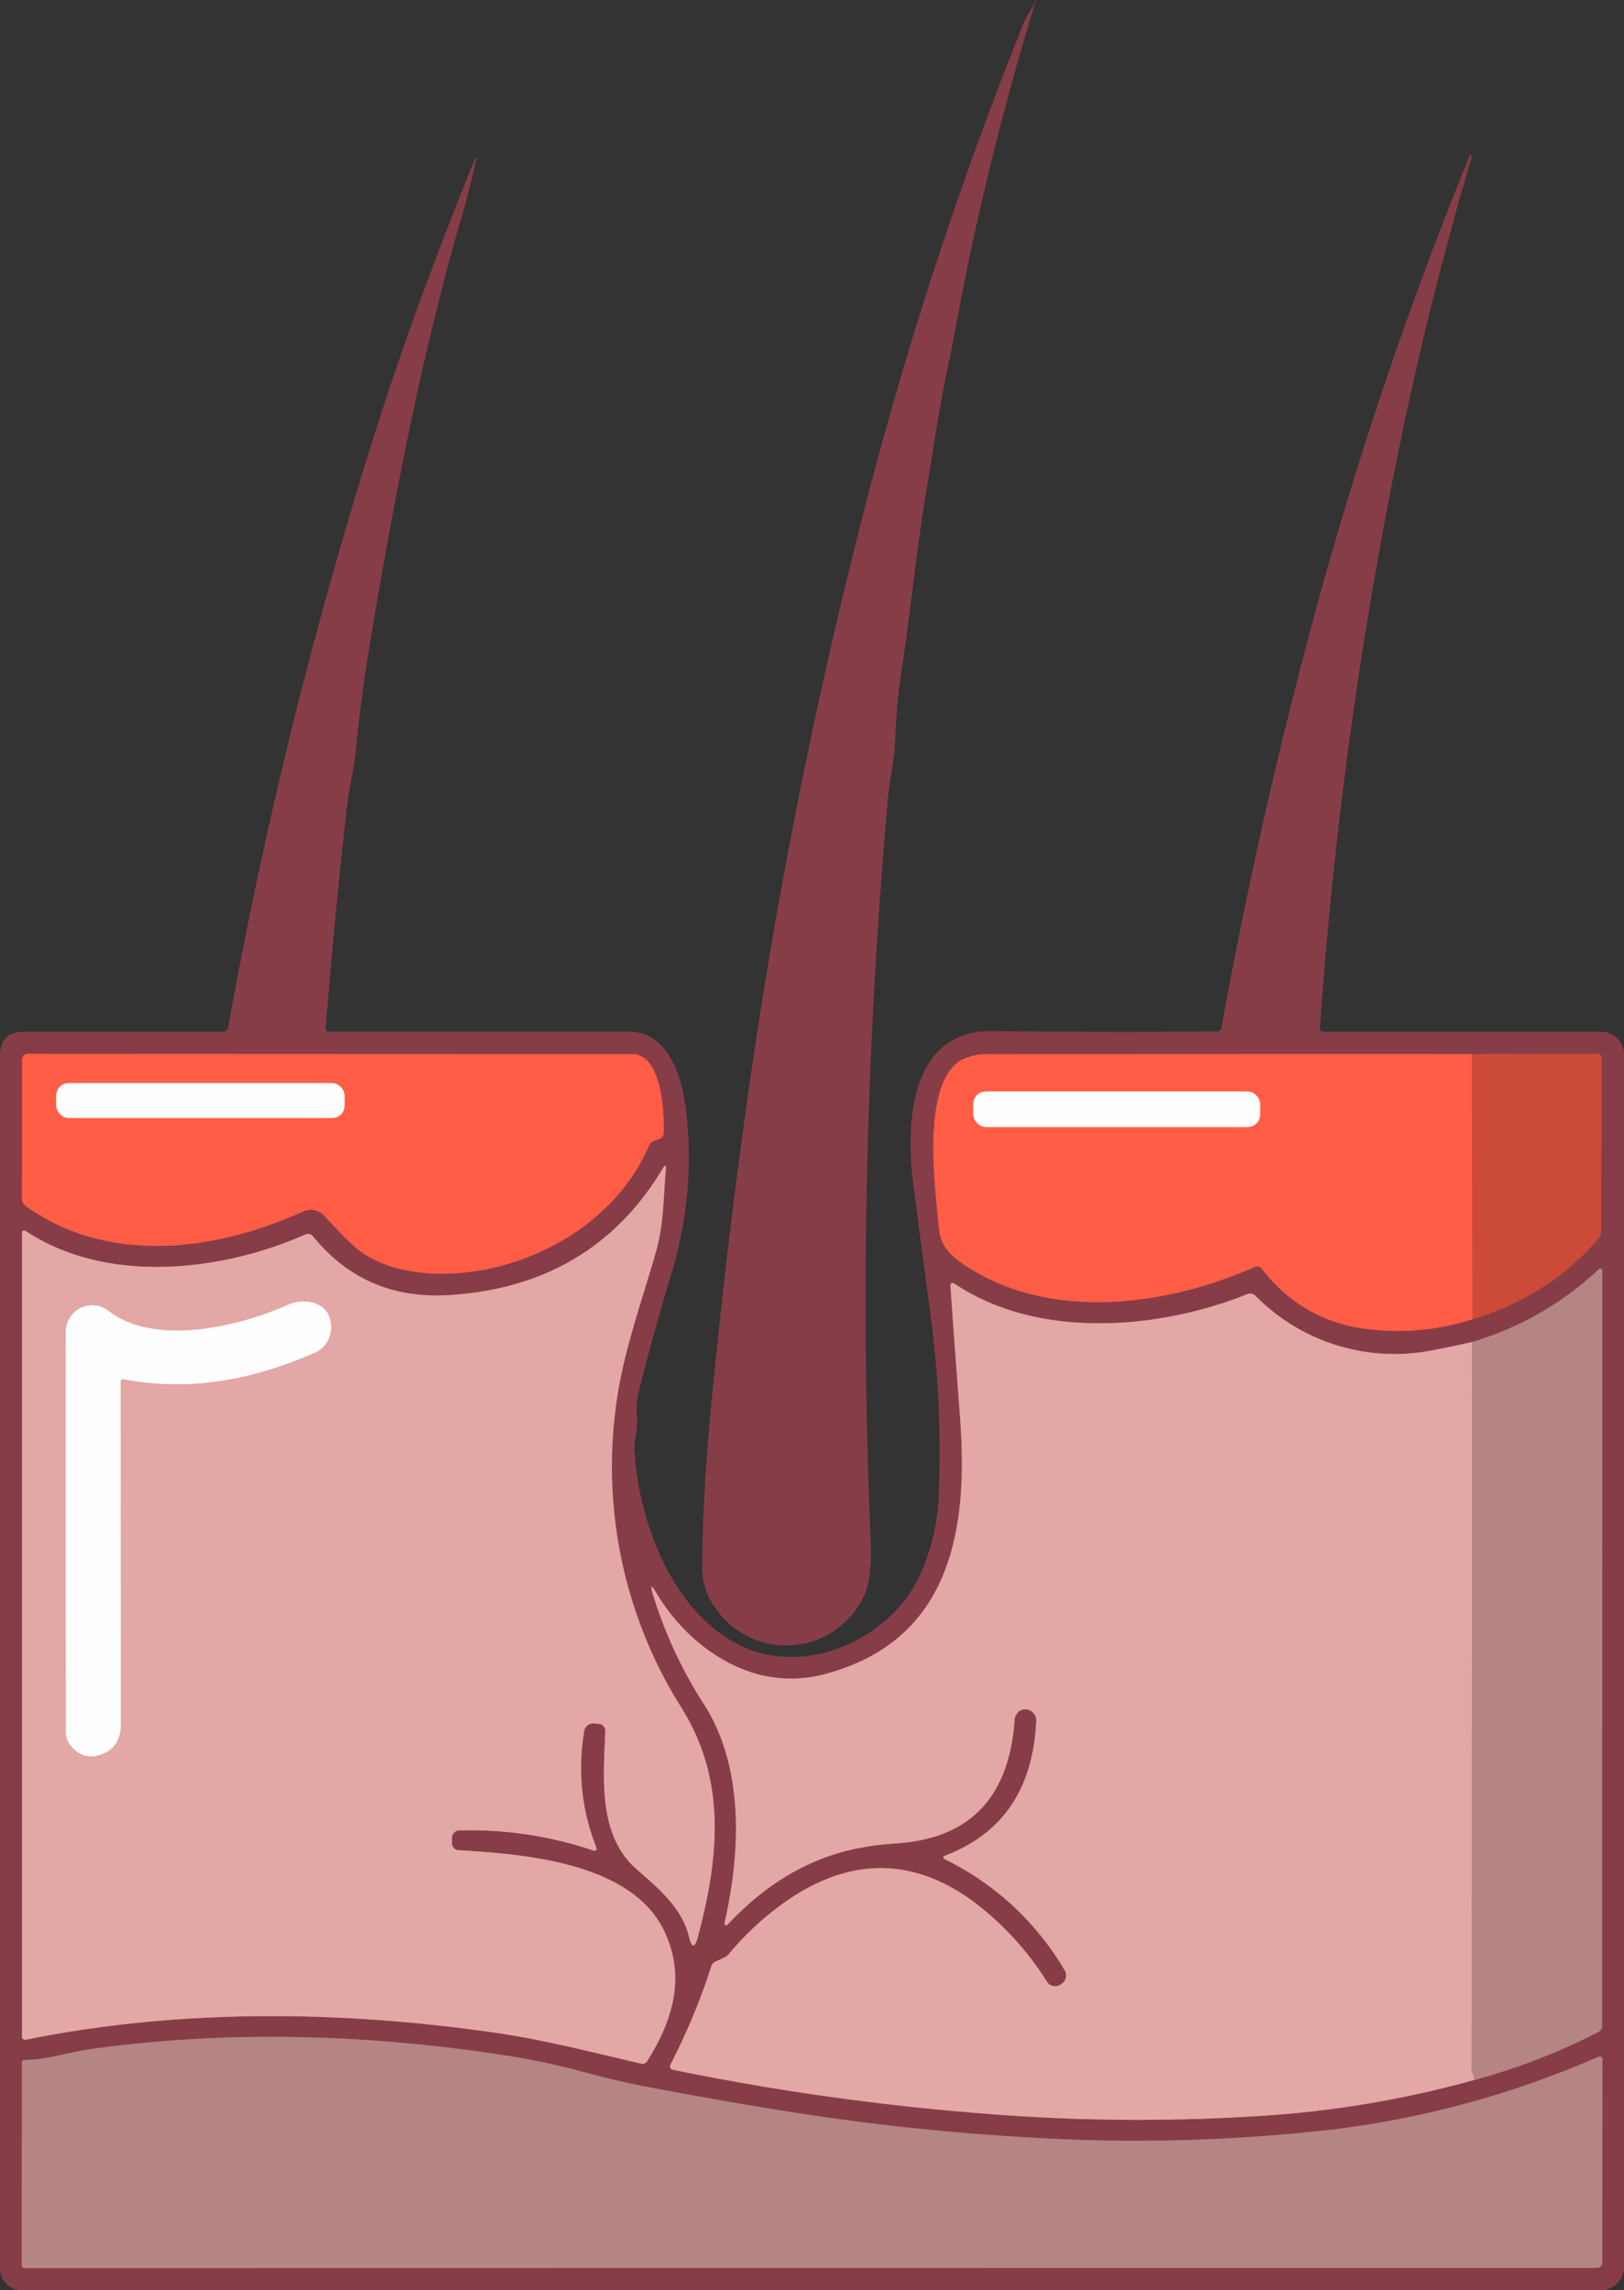 <svg xmlns="http://www.w3.org/2000/svg" width="284.357" height="400.863" viewBox="0 0 284.357 400.863">
  <rect x="0" y="0" width="284.357" height="400.863" fill="#333333" stroke="none"/>
  <g id="SCALP_PSORIASIS" data-name="SCALP PSORIASIS" transform="translate(-60.22 -18.289)">
    <g id="Group_462" data-name="Group 462" transform="translate(64.035 202.738)">
      <path id="Path_1633" data-name="Path 1633" d="M63.638,177.865c14.388,10.309,33.146,7.964,48.519.971a3.337,3.337,0,0,1,3.885.832q2.3,2.622,4.884,5.036c4.246,3.982,10.989,5.189,16.677,5.009,14.651-.472,29.5-9.088,35.116-22.324a1.742,1.742,0,0,1,.985-.957l.957-.361a.987.987,0,0,0,.68-.957c.139-3.5-.291-13.833-5.522-13.833Q121,151.268,64,151.24a.985.985,0,0,0-.985.985L63,176.616a1.456,1.456,0,0,0,.638,1.249" transform="translate(-62.958 -151.226)" fill="none" stroke="#c34d47" stroke-width="2"/>
      <path id="Path_1634" data-name="Path 1634" d="M246.059,197.7a46.285,46.285,0,0,0,21.963-13.958,2.47,2.47,0,0,0,.6-1.568l.069-30.246a.694.694,0,0,0-.694-.694l-22,.042" transform="translate(7.941 -151.23)" fill="none" stroke="#a94440" stroke-width="2"/>
      <path id="Path_1635" data-name="Path 1635" d="M272.329,151.262q-42.22-.028-84.385.042a9.893,9.893,0,0,0-5.189,1.1c-6.923,4.329-4.426,22.366-3.76,29.5.25,2.636,1.707,4.357,3.774,5.813,14.8,10.406,35.435,7.895,51.5.832a1.089,1.089,0,0,1,1.3.333,26.527,26.527,0,0,0,18.37,10.517,42.714,42.714,0,0,0,18.453-1.707" transform="translate(-18.398 -151.221)" fill="none" stroke="#c34d47" stroke-width="2"/>
      <path id="Path_1636" data-name="Path 1636" d="M245.99,151.26l.069,46.424" transform="translate(7.941 -151.218)" fill="none" stroke="#e5543f" stroke-width="2"/>
      <path id="Path_1637" data-name="Path 1637" d="M165.13,264.342c-.333,8.255-1.29,18.231,5.494,24.142,3.815,3.33,7.95,6.771,9.157,11.752q.763,3.163,1.6.014c3.607-13.555,5.009-26.972-2.567-39.473q-1.915-3.15-1.942-3.2A79.288,79.288,0,0,1,166.934,208c1.138-9.546,4.537-18.606,7.145-27.832,1.318-4.662,1.221-9.338,1.665-14.11q.125-1.3-.555-.18-12.334,20.52-37.308,22.116-14.818.943-23.947-10.309a1.1,1.1,0,0,0-1.3-.305C98.047,183.87,77.9,186.16,63.8,176.864q-.8-.527-.8.43V317.8a.534.534,0,0,0,.2.412.563.563,0,0,0,.453.115c26.736-5.4,54.846-5.161,82.012-1.249,8.88,1.276,17.163,3.455,25.7,5.425a.939.939,0,0,0,1.124-.458c4.481-7.132,6.687-14.6,3.108-22.435-5.605-12.307-24.53-13.75-36-14.443a1.226,1.226,0,0,1-1.3-1.36l-.014-.583a1.332,1.332,0,0,1,1.471-1.526,66.629,66.629,0,0,1,23.087,3.455q1.054.361.652-.666a37.5,37.5,0,0,1-2.081-19.951,1.646,1.646,0,0,1,1.942-1.554l.6.042a1.27,1.27,0,0,1,1.193,1.318" transform="translate(-62.958 -145.757)" fill="none" stroke="#b57277" stroke-width="2"/>
      <path id="Path_1638" data-name="Path 1638" d="M286.086,190.489q-3.247.735-6.9,1.443a34.2,34.2,0,0,1-30.926-9.476,1.316,1.316,0,0,0-1.54-.333c-15.692,6.285-36.656,7.853-51.072-1.762q-.93-.61-.846.5.278,4.01,1.707,23.378c1.443,19.619-2.012,38.2-22.921,44.149a22.926,22.926,0,0,1-12.418.277c-7.617-2.053-14.027-7.77-17.843-14.207q-1.415-2.414-.61.264a77.292,77.292,0,0,0,8.949,19.216c6.951,10.878,6.41,25.515,3.677,37.725q-.375,1.651.791.416,9.712-10.212,21.783-12.848a50.976,50.976,0,0,1,7.451-1q19.272-1.276,20.659-21.7a1.6,1.6,0,0,1,.347-.9,1.739,1.739,0,0,1,1.72-.86,1.98,1.98,0,0,1,1.707,2.248q-.9,17.69-16.039,23.392a.305.305,0,0,0-.042.555,49.6,49.6,0,0,1,20.964,19.3,1.781,1.781,0,0,1-.458,2.567,1.823,1.823,0,0,1-.541.305,1.665,1.665,0,0,1-1.97-.652,52.437,52.437,0,0,0-13.278-14.346q-15.234-10.85-31.231-.583A51.508,51.508,0,0,0,156,297.586a2.533,2.533,0,0,1-.9.68l-1.4.638a1.436,1.436,0,0,0-.8.9,111.611,111.611,0,0,1-7.145,17.177.619.619,0,0,0-.009.547.588.588,0,0,0,.425.328,442.365,442.365,0,0,0,53.972,7.631,333.368,333.368,0,0,0,52,.236,181.883,181.883,0,0,0,34.312-6.063" transform="translate(-32.184 -140.027)" fill="none" stroke="#b57277" stroke-width="2"/>
      <path id="Path_1639" data-name="Path 1639" d="M246.331,320.363a109.1,109.1,0,0,0,21.741-8.394,1.2,1.2,0,0,0,.694-1.138l.028-132.168a.333.333,0,0,0-.569-.236,55.244,55.244,0,0,1-22.255,12.765" transform="translate(7.933 -140.73)" fill="none" stroke="#9e6166" stroke-width="2"/>
      <path id="Path_1640" data-name="Path 1640" d="M246.346,316.771q-.111-1.235-.416-1.318.083-64.045.056-127.853" transform="translate(7.917 -137.139)" fill="none" stroke="#cc9695" stroke-width="2"/>
      <path id="Path_1641" data-name="Path 1641" d="M75.138,277.387c-4,.555-7.645,1.859-11.641,1.915a.441.441,0,0,0-.5.5l-.028,35.435a.486.486,0,0,0,.486.486l275.325-.028a.916.916,0,0,0,.916-.916l.042-35.422q0-.916-.846-.555a165.678,165.678,0,0,1-45.924,12.612,302.257,302.257,0,0,1-54.11,1.415,416.305,416.305,0,0,1-41.512-4.468q-11.96-1.9-23.864-4.162-6.188-1.166-12.251-2.816a123.708,123.708,0,0,0-13.181-2.817c-23.725-3.691-48.242-4.606-72.91-1.179" transform="translate(-62.97 -103.179)" fill="none" stroke="#9e6166" stroke-width="2"/>
      <path id="Path_1642" data-name="Path 1642" d="M117.813,157.927a3,3,0,0,0-3-3H70.307a3,3,0,0,0-3,3v.111a3,3,0,0,0,3,3h44.509a3,3,0,0,0,3-3v-.111" transform="translate(-61.288 -149.796)" fill="none" stroke="#ffaea2" stroke-width="2"/>
      <path id="Path_1643" data-name="Path 1643" d="M233.276,159a3.011,3.011,0,0,0-3.011-3.011h-44.2A3.011,3.011,0,0,0,183.05,159v.194a3.011,3.011,0,0,0,3.011,3.011h44.2a3.011,3.011,0,0,0,3.011-3.011V159" transform="translate(-16.445 -149.386)" fill="none" stroke="#ffaea2" stroke-width="2"/>
      <path id="Path_1644" data-name="Path 1644" d="M78.648,196.075q15.831,3.066,33.132-4.5a4.832,4.832,0,0,0,3.136-5.245c-.305-3.7-4.523-4.579-7.437-3.288-8.88,3.94-23.337,7.284-31.412,1.138a4.623,4.623,0,0,0-7.534,3.829q-.028,35.144.014,69.844a3.76,3.76,0,0,0,1.165,2.719,4.33,4.33,0,0,0,3.8,1.5q4.634-.874,4.634-5.591l-.042-59.952a.467.467,0,0,1,.163-.364.436.436,0,0,1,.378-.094" transform="translate(-60.819 -139.12)" fill="none" stroke="#f1d3d2" stroke-width="2"/>
    </g>
    <path id="Path_1645" data-name="Path 1645" d="M207.133,18.513a.121.121,0,0,0-.014-.125q-.069-.083.028-.1t.083.069a.24.24,0,0,1-.014.139,508.035,508.035,0,0,0-13.833,56.164q-.8,4.4-1.762,8.935c-1.346,6.438-2.206,12.709-3.316,19.188-1.845,10.753-2.844,21.478-4.5,32.341a110.117,110.117,0,0,0-1.179,12.612c-.139,3.538-.971,6.937-1.276,10.392a991.756,991.756,0,0,0-3.025,129.712q.277,6.771-1.152,9.754a15.025,15.025,0,0,1-26.2,1.915,11.432,11.432,0,0,1-2.123-6.549c-.028-14.388,1.526-29.012,3.052-43.33q2.1-19.646,4.925-39.542a939.911,939.911,0,0,1,19.022-97.218,691.456,691.456,0,0,1,29.358-90.781C205.718,20.857,206.731,19.664,207.133,18.513Z" transform="translate(34.343)" fill="#873d48"/>
    <path id="Path_1646" data-name="Path 1646" d="M100.192,190.429A831.542,831.542,0,0,1,126.11,85.746q7.034-22.088,17.343-47.4a.1.1,0,0,1,.18.056q-1.027,4.995-2.511,10.031-8.8,29.775-16.4,76.656-1.4,8.63-2.178,16.733c-.319,3.358-1.165,6.7-1.568,10.128q-2.067,18-3.732,38.793a.5.5,0,0,0,.5.541q25.918.014,52.543,0c7.575,0,9.671,9.254,10.184,14.929a70.148,70.148,0,0,1-2.608,27.194q-3.066,9.976-5.772,20.77a13.52,13.52,0,0,0-.333,4.579c.194,2.012-.541,3.982-.43,5.952.749,13.084,7.3,29.678,20.049,34.686,11.058,4.343,25.307-2.234,30.121-13.444a36.353,36.353,0,0,0,3.066-13.195,182.228,182.228,0,0,0-1.165-30q-1.4-10.545-3.233-24.488c-1.346-10.35-.943-27.263,13.791-27.083q20.465.236,39.473.056a.666.666,0,0,0,.638-.541q6.438-35.463,15.664-69.941A689.234,689.234,0,0,1,317.55,37.976a.182.182,0,0,1,.264-.111h.014a.166.166,0,0,1,.111.222q-7.492,25.349-12.848,51.585a773.913,773.913,0,0,0-13.75,100.909.587.587,0,0,0,.666.721h48.6a3.968,3.968,0,0,1,3.968,3.968V407.5a4.079,4.079,0,0,1-4.079,4.079H64.035a3.8,3.8,0,0,1-3.8-3.8L60.22,195.521q0-4.232,4.218-4.218h34.7A.969.969,0,0,0,100.192,190.429ZM64.715,221.8c14.388,10.309,33.146,7.964,48.519.971a3.337,3.337,0,0,1,3.885.832q2.3,2.622,4.884,5.036c4.246,3.982,10.989,5.189,16.677,5.009,14.651-.472,29.5-9.088,35.116-22.324a1.742,1.742,0,0,1,.985-.957l.957-.361a.987.987,0,0,0,.68-.957c.139-3.5-.291-13.833-5.522-13.833q-48.824-.014-105.821-.042a.985.985,0,0,0-.985.985l-.014,24.391A1.456,1.456,0,0,0,64.715,221.8Zm253.32,19.827A46.285,46.285,0,0,0,340,227.668a2.47,2.47,0,0,0,.6-1.568l.069-30.246a.694.694,0,0,0-.694-.694l-22,.042q-42.22-.028-84.385.042a9.893,9.893,0,0,0-5.189,1.1c-6.923,4.329-4.426,22.366-3.76,29.5.25,2.636,1.707,4.357,3.774,5.813,14.8,10.406,35.435,7.895,51.5.832a1.089,1.089,0,0,1,1.3.333,26.527,26.527,0,0,0,18.37,10.517A42.714,42.714,0,0,0,318.035,241.626Zm-151.828,72.12c-.333,8.255-1.29,18.231,5.494,24.142,3.815,3.33,7.95,6.771,9.157,11.752q.763,3.163,1.6.014c3.607-13.555,5.009-26.972-2.567-39.473q-1.915-3.15-1.942-3.2a79.287,79.287,0,0,1-9.934-49.574c1.138-9.546,4.537-18.606,7.145-27.832,1.318-4.662,1.221-9.338,1.665-14.11q.125-1.3-.555-.18-12.334,20.52-37.308,22.116-14.818.943-23.947-10.309a1.1,1.1,0,0,0-1.3-.305c-14.582,6.493-34.728,8.783-48.824-.513q-.8-.527-.8.43V367.2a.533.533,0,0,0,.2.412.563.563,0,0,0,.453.115c26.736-5.4,54.846-5.161,82.012-1.249,8.88,1.276,17.163,3.455,25.7,5.425a.939.939,0,0,0,1.124-.458c4.481-7.132,6.687-14.6,3.108-22.435-5.605-12.307-24.53-13.75-36-14.443a1.226,1.226,0,0,1-1.3-1.36l-.014-.583a1.332,1.332,0,0,1,1.471-1.526,66.628,66.628,0,0,1,23.087,3.455q1.054.361.652-.666a37.5,37.5,0,0,1-2.081-19.952,1.646,1.646,0,0,1,1.942-1.554l.6.042a1.27,1.27,0,0,1,1.193,1.318Zm151.731-68.124q-3.247.735-6.9,1.443a34.2,34.2,0,0,1-30.926-9.476,1.316,1.316,0,0,0-1.54-.333c-15.692,6.285-36.656,7.853-51.072-1.762q-.93-.61-.846.5.278,4.01,1.707,23.378c1.443,19.619-2.012,38.2-22.921,44.149a22.926,22.926,0,0,1-12.418.277c-7.617-2.053-14.027-7.77-17.843-14.207q-1.415-2.414-.61.264a77.292,77.292,0,0,0,8.949,19.216c6.951,10.878,6.41,25.515,3.677,37.725q-.375,1.651.791.416Q197.7,337,209.773,334.363a50.976,50.976,0,0,1,7.451-1q19.272-1.276,20.659-21.7a1.6,1.6,0,0,1,.347-.9,1.739,1.739,0,0,1,1.72-.86,1.98,1.98,0,0,1,1.707,2.248q-.9,17.69-16.039,23.392a.305.305,0,0,0-.042.555,49.6,49.6,0,0,1,20.964,19.3,1.781,1.781,0,0,1-.458,2.567,1.823,1.823,0,0,1-.541.305,1.665,1.665,0,0,1-1.97-.652,52.437,52.437,0,0,0-13.278-14.346q-15.234-10.85-31.231-.583a51.508,51.508,0,0,0-11.211,10.031,2.533,2.533,0,0,1-.9.68l-1.4.638a1.436,1.436,0,0,0-.8.9,111.611,111.611,0,0,1-7.145,17.177.619.619,0,0,0-.009.547.588.588,0,0,0,.425.328,442.365,442.365,0,0,0,53.972,7.631,333.368,333.368,0,0,0,52,.236,181.883,181.883,0,0,0,34.312-6.063A109.1,109.1,0,0,0,340.04,366.4a1.2,1.2,0,0,0,.694-1.138l.028-132.168a.333.333,0,0,0-.569-.236A55.244,55.244,0,0,1,317.938,245.622ZM76.2,369.368c-4,.555-7.645,1.859-11.641,1.915a.441.441,0,0,0-.5.5l-.028,35.435a.486.486,0,0,0,.486.486l275.325-.028a.916.916,0,0,0,.916-.916l.042-35.422q0-.916-.846-.555A165.678,165.678,0,0,1,294.033,383.4a302.257,302.257,0,0,1-54.11,1.415,416.305,416.305,0,0,1-41.512-4.468q-11.96-1.9-23.864-4.162-6.188-1.166-12.251-2.816a123.708,123.708,0,0,0-13.181-2.817C125.388,366.857,100.872,365.941,76.2,369.368Z" transform="translate(0 7.578)" fill="#873d48"/>
    <path id="Path_1647" data-name="Path 1647" d="M63.638,177.865A1.456,1.456,0,0,1,63,176.616l.014-24.391A.985.985,0,0,1,64,151.24q57,.028,105.821.042c5.231,0,5.661,10.336,5.522,13.833a.987.987,0,0,1-.68.957l-.957.361a1.742,1.742,0,0,0-.985.957c-5.619,13.236-20.465,21.852-35.116,22.324-5.689.18-12.432-1.027-16.677-5.009q-2.581-2.414-4.884-5.036a3.337,3.337,0,0,0-3.885-.832C96.784,185.829,78.026,188.174,63.638,177.865Zm55.845-18.509a3,3,0,0,0-3-3H71.977a3,3,0,0,0-3,3v.111a3,3,0,0,0,3,3h44.509a3,3,0,0,0,3-3Z" transform="translate(1.077 51.512)" fill="#ff5d45"/>
    <path id="Path_1648" data-name="Path 1648" d="M272.329,151.262l.069,46.424a42.714,42.714,0,0,1-18.453,1.707,26.527,26.527,0,0,1-18.37-10.517,1.089,1.089,0,0,0-1.3-.333c-16.067,7.062-36.7,9.573-51.5-.833-2.067-1.457-3.524-3.177-3.774-5.813-.666-7.131-3.163-25.168,3.76-29.5a9.893,9.893,0,0,1,5.189-1.1Q230.109,151.234,272.329,151.262Zm-37.1,9.573a3.011,3.011,0,0,0-3.011-3.011h-44.2A3.011,3.011,0,0,0,185,160.836v.194a3.011,3.011,0,0,0,3.011,3.011h44.2a3.011,3.011,0,0,0,3.011-3.011Z" transform="translate(45.637 51.517)" fill="#ff5d45"/>
    <path id="Path_1649" data-name="Path 1649" d="M245.99,151.272l22-.042a.694.694,0,0,1,.694.694l-.069,30.246a2.47,2.47,0,0,1-.6,1.568A46.285,46.285,0,0,1,246.059,197.7Z" transform="translate(71.976 51.508)" fill="#cb4a38"/>
    <rect id="Rectangle_182" data-name="Rectangle 182" width="50.503" height="6.105" rx="2.16" transform="translate(70.057 207.871)" fill="#fffefe"/>
    <rect id="Rectangle_183" data-name="Rectangle 183" width="50.226" height="6.216" rx="2.17" transform="translate(230.64 209.342)" fill="#fffefe"/>
    <path id="Path_1650" data-name="Path 1650" d="M165.13,264.342a1.27,1.27,0,0,0-1.193-1.318l-.6-.042a1.646,1.646,0,0,0-1.942,1.554,37.5,37.5,0,0,0,2.081,19.951q.4,1.027-.652.666A66.629,66.629,0,0,0,139.74,281.7a1.332,1.332,0,0,0-1.471,1.526l.014.583a1.226,1.226,0,0,0,1.3,1.36c11.474.694,30.4,2.137,36,14.443,3.58,7.839,1.374,15.3-3.108,22.435a.939.939,0,0,1-1.124.458c-8.533-1.97-16.816-4.148-25.7-5.425-27.166-3.913-55.276-4.148-82.012,1.249a.563.563,0,0,1-.453-.115.533.533,0,0,1-.2-.412V177.294q0-.957.8-.43c14.1,9.3,34.242,7.007,48.824.513a1.1,1.1,0,0,1,1.3.305q9.129,11.252,23.947,10.309,24.974-1.6,37.308-22.116.68-1.124.555.18c-.444,4.773-.347,9.449-1.665,14.11-2.608,9.227-6.008,18.287-7.145,27.832a79.288,79.288,0,0,0,9.934,49.574q.028.055,1.942,3.2c7.575,12.5,6.174,25.918,2.567,39.473q-.832,3.15-1.6-.014c-1.207-4.981-5.342-8.422-9.157-11.752C163.84,282.573,164.8,272.6,165.13,264.342Zm-84.343-61.63q15.831,3.066,33.132-4.5a4.832,4.832,0,0,0,3.136-5.245c-.305-3.7-4.523-4.579-7.437-3.288-8.88,3.94-23.337,7.284-31.412,1.138a4.623,4.623,0,0,0-7.534,3.829q-.028,35.144.014,69.844a3.76,3.76,0,0,0,1.165,2.719,4.33,4.33,0,0,0,3.8,1.5q4.634-.874,4.634-5.591l-.042-59.952a.467.467,0,0,1,.163-.364A.436.436,0,0,1,80.787,202.712Z" transform="translate(1.077 56.981)" fill="#e3a7a5"/>
    <path id="Path_1651" data-name="Path 1651" d="M246.346,320.363q-.111-1.235-.416-1.318.083-64.045.056-127.853a55.244,55.244,0,0,0,22.255-12.765.333.333,0,0,1,.569.236l-.028,132.168a1.2,1.2,0,0,1-.694,1.138A109.1,109.1,0,0,1,246.346,320.363Z" transform="translate(71.953 62.007)" fill="#b58584"/>
    <path id="Path_1652" data-name="Path 1652" d="M286.086,190.489q.028,63.809-.056,127.853.305.083.416,1.318a181.883,181.883,0,0,1-34.312,6.063,333.368,333.368,0,0,1-52-.236,442.383,442.383,0,0,1-53.972-7.631.589.589,0,0,1-.425-.328.619.619,0,0,1,.009-.547,111.608,111.608,0,0,0,7.145-17.177,1.436,1.436,0,0,1,.8-.9l1.4-.638a2.533,2.533,0,0,0,.9-.68,51.509,51.509,0,0,1,11.211-10.031q16-10.267,31.231.583a52.437,52.437,0,0,1,13.278,14.346,1.665,1.665,0,0,0,1.97.652,1.823,1.823,0,0,0,.541-.305,1.781,1.781,0,0,0,.458-2.567,49.6,49.6,0,0,0-20.964-19.3.305.305,0,0,1,.042-.555q15.137-5.7,16.039-23.392a1.98,1.98,0,0,0-1.707-2.248,1.739,1.739,0,0,0-1.72.86,1.6,1.6,0,0,0-.347.9q-1.387,20.423-20.659,21.7a50.976,50.976,0,0,0-7.451,1q-12.071,2.636-21.783,12.848-1.165,1.235-.791-.416c2.733-12.21,3.274-26.847-3.677-37.725a77.292,77.292,0,0,1-8.949-19.216q-.8-2.678.61-.264c3.815,6.438,10.225,12.154,17.843,14.207a22.926,22.926,0,0,0,12.418-.277c20.909-5.952,24.364-24.53,22.921-44.149q-1.429-19.369-1.707-23.378-.083-1.11.846-.5c14.416,9.615,35.38,8.047,51.072,1.762a1.316,1.316,0,0,1,1.54.333,34.2,34.2,0,0,0,30.926,9.476Q282.84,191.224,286.086,190.489Z" transform="translate(31.852 62.71)" fill="#e3a7a5"/>
    <path id="Path_1653" data-name="Path 1653" d="M78.648,196.075a.436.436,0,0,0-.378.094.467.467,0,0,0-.163.364l.042,59.952q0,4.717-4.634,5.591a4.33,4.33,0,0,1-3.8-1.5,3.76,3.76,0,0,1-1.165-2.719q-.042-34.7-.014-69.844a4.623,4.623,0,0,1,7.534-3.829c8.075,6.146,22.532,2.8,31.412-1.138,2.914-1.29,7.131-.416,7.437,3.288a4.832,4.832,0,0,1-3.136,5.245Q94.478,199.141,78.648,196.075Z" transform="translate(3.217 63.618)" fill="#fffefe"/>
    <path id="Path_1654" data-name="Path 1654" d="M75.138,277.387c24.669-3.427,49.185-2.511,72.91,1.179a123.708,123.708,0,0,1,13.181,2.817q6.063,1.651,12.251,2.816,11.9,2.261,23.864,4.162a416.305,416.305,0,0,0,41.512,4.468,302.257,302.257,0,0,0,54.11-1.415A165.678,165.678,0,0,0,338.892,278.8q.846-.361.846.555l-.042,35.422a.916.916,0,0,1-.916.916l-275.325.028a.486.486,0,0,1-.486-.486L63,279.8a.441.441,0,0,1,.5-.5C67.493,279.246,71.142,277.942,75.138,277.387Z" transform="translate(1.065 99.559)" fill="#b58584"/>
  </g>
</svg>

